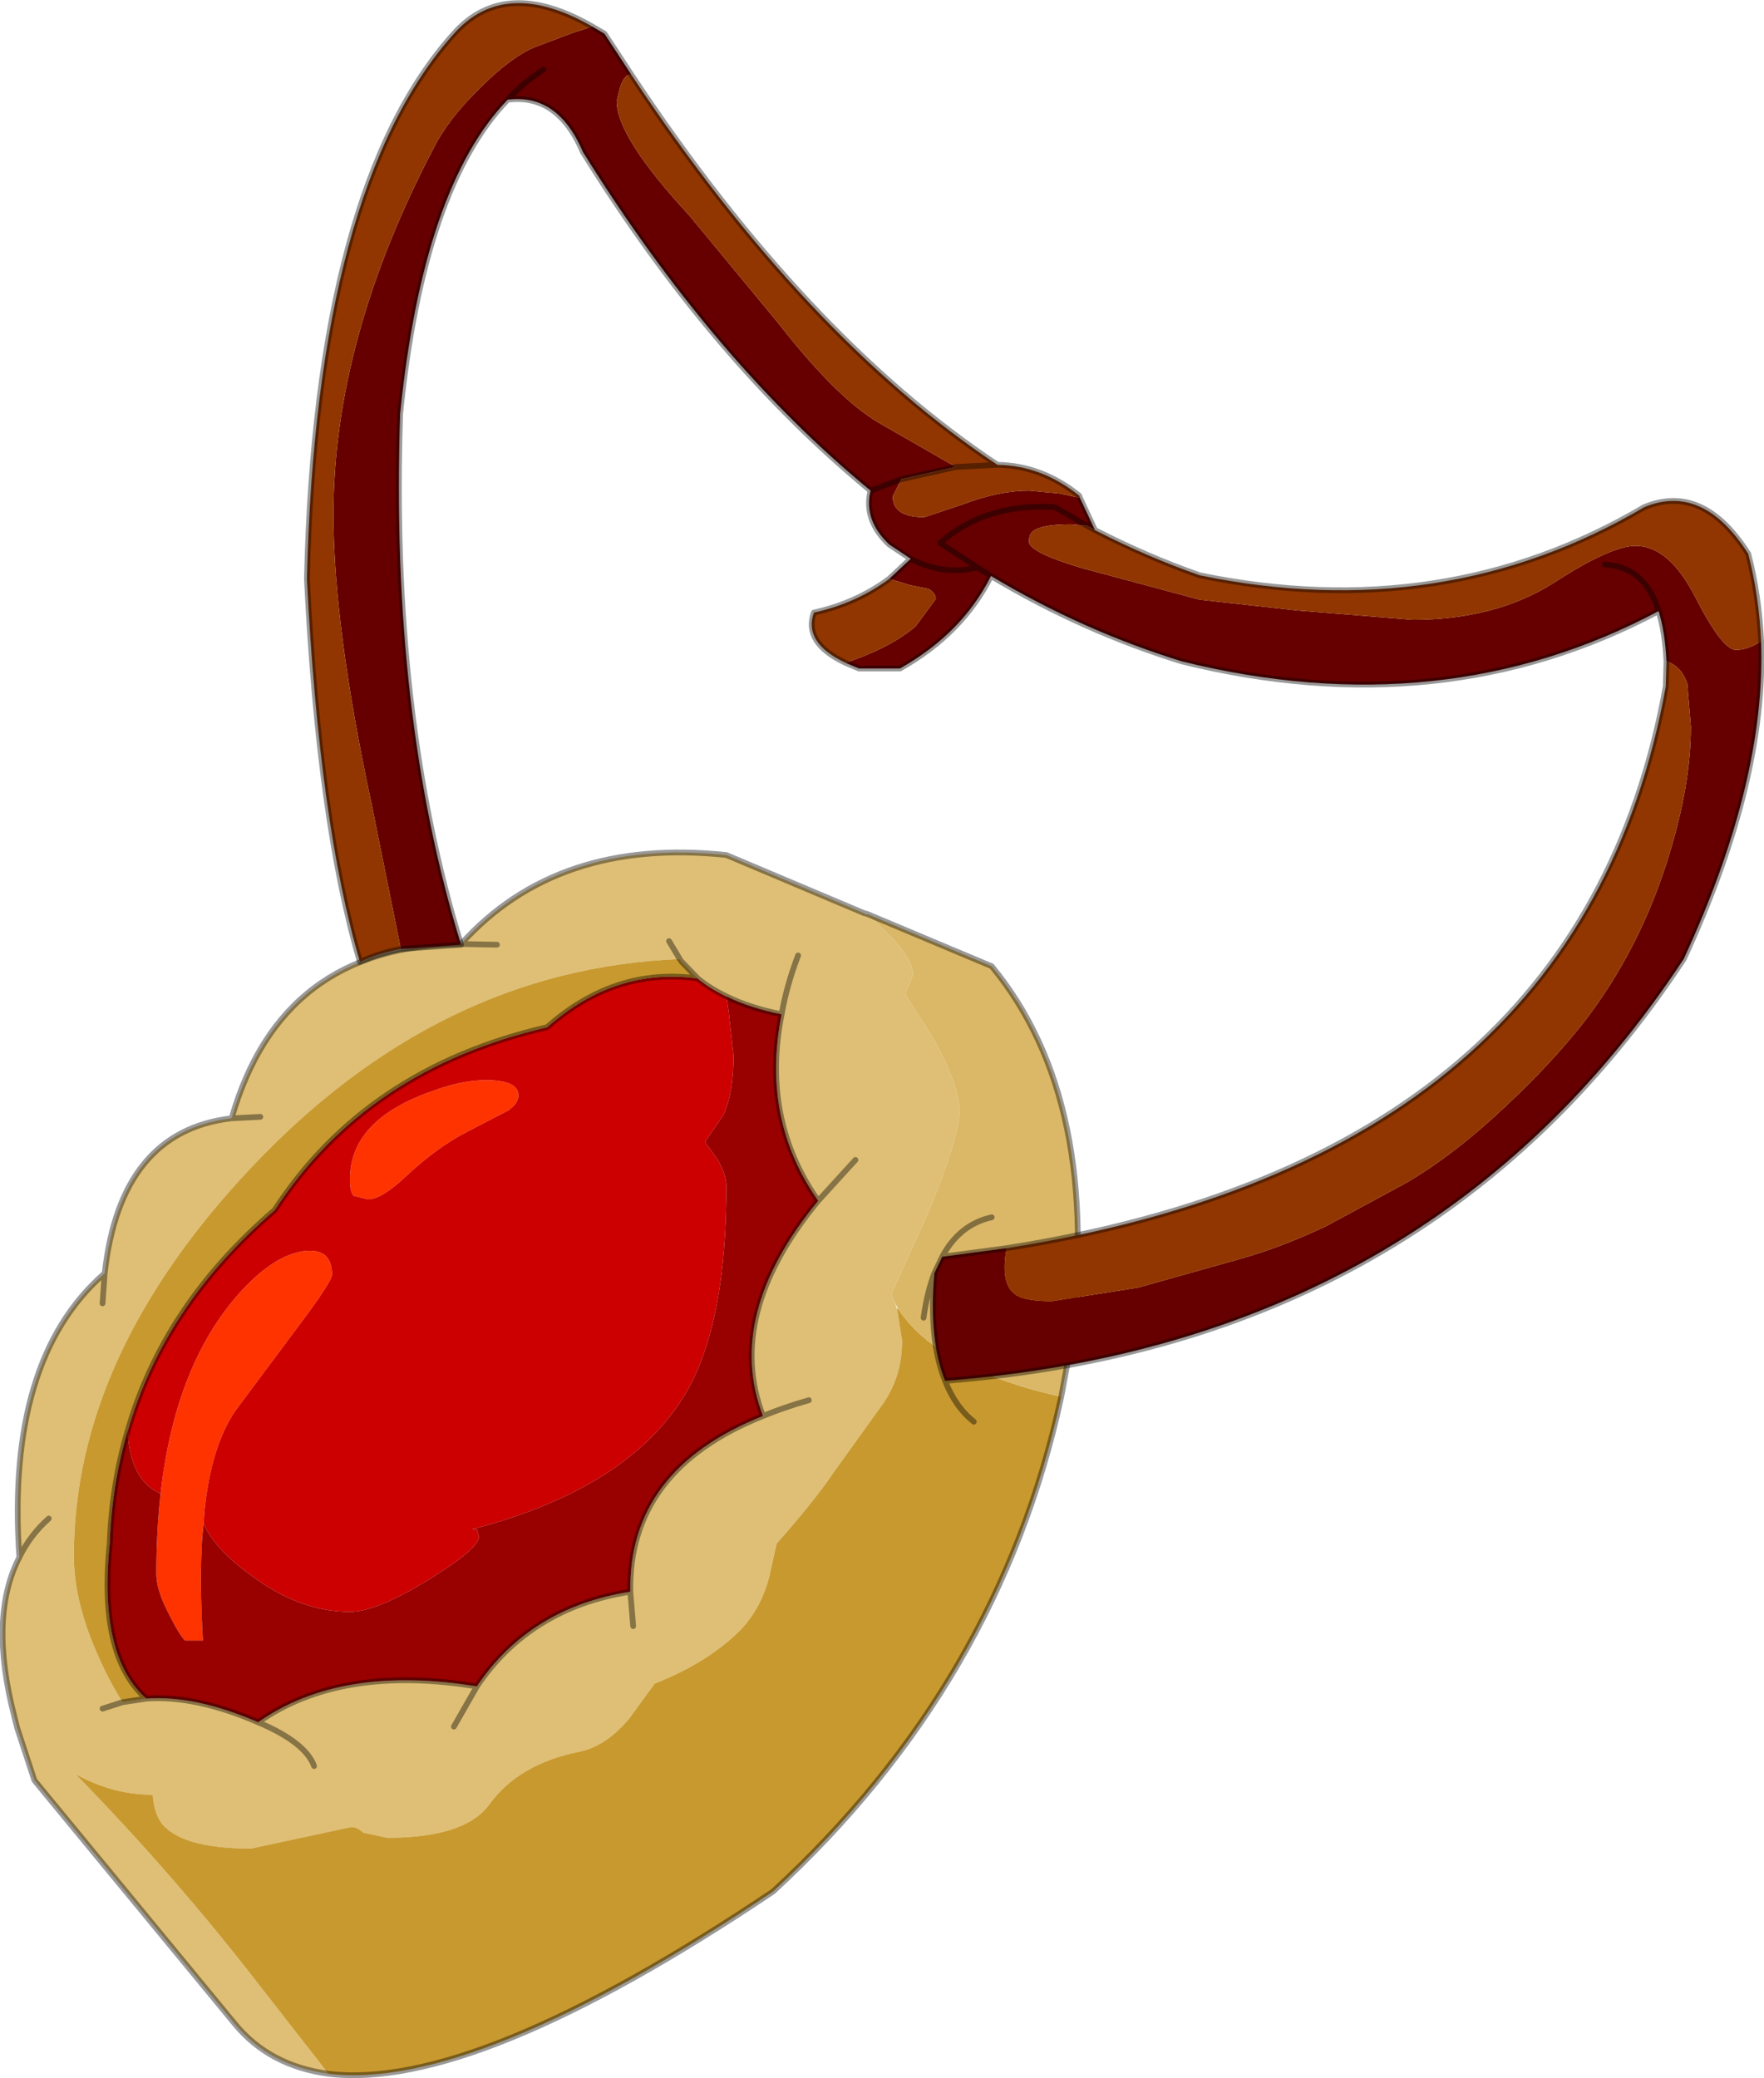 <?xml version="1.0"?>
<svg xmlns="http://www.w3.org/2000/svg" xmlns:xlink="http://www.w3.org/1999/xlink" width="123px" height="144.85px"><g transform="matrix(1, 0, 0, 1, -213.95, -128.05)"><use xlink:href="#object-0" width="123" height="144.85" transform="matrix(1, 0, 0, 1, 213.95, 128.05)"/></g><defs><g transform="matrix(1, 0, 0, 1, -213.95, -128.05)" id="object-0"><path fill-rule="evenodd" fill="#ff3300" stroke="none" d="M246.6 206.9Q244.5 207.95 242.25 210.05Q240.55 211.65 239.6 211.65L238.6 211.4Q238.35 211.1 238.35 210.25Q238.35 206.05 244.25 204.05Q246.45 203.25 248.25 203.35Q250.1 203.45 250.1 204.4Q250.1 204.95 249.4 205.45L246.6 206.9M225.15 232.15Q226.2 222.85 231 217.8Q233.2 215.5 235.2 215.25Q237.1 215.05 237.1 216.9Q237.1 217.4 234.45 220.9L230.35 226.4Q228.65 228.9 228.2 233.45L228.15 234.25L228.05 235.2Q227.85 238.3 228.1 242.4L226.85 242.4Q226.45 242 225.75 240.6Q224.85 238.9 224.85 237.75Q224.85 234.8 225.15 232.15"/><path fill-rule="evenodd" fill="#cc0000" stroke="none" d="M246.6 206.9L249.4 205.45Q250.1 204.95 250.1 204.4Q250.1 203.45 248.25 203.35Q246.45 203.25 244.25 204.05Q238.35 206.05 238.35 210.25Q238.35 211.1 238.6 211.4L239.6 211.65Q240.55 211.65 242.25 210.05Q244.5 207.95 246.6 206.9M222.85 227.8Q225.35 219.05 233.1 212.4Q239.5 202.55 252.1 199.65Q256.85 195.45 262.6 196.25Q263.45 196.95 264.6 197.5L264.75 198.5L265.1 201.65Q265.1 204.2 264.4 205.75L263.1 207.65L264 208.9Q264.6 209.95 264.6 210.75Q264.6 220.3 261.8 225.1Q257.85 231.8 246.85 234.65L247.2 234.65L247.35 235.15Q247.35 236 243.85 238.15Q240.2 240.4 238.35 240.4Q234.85 240.4 231.45 237.85Q228.9 236 228.15 234.25L228.2 233.45Q228.65 228.9 230.35 226.4L234.45 220.9Q237.1 217.4 237.1 216.9Q237.1 215.05 235.2 215.25Q233.2 215.5 231 217.8Q226.2 222.85 225.15 232.15Q223.05 231.3 222.85 227.8"/><path fill-rule="evenodd" fill="#dfbf75" stroke="none" d="M246.1 193.85L248.6 193.9L246.1 193.85Q233.55 193.95 230.1 206L232.1 205.9L230.1 206Q222.35 206.9 221.25 216.8L221.1 218.9L221.25 216.8Q214.35 222.8 215.3 236.6Q216.05 235.05 217.35 233.9Q216.05 235.05 215.3 236.6Q213.15 240.75 214.95 247.7L215.15 248.5L216.35 252.15L230.35 269.15Q232.75 272.05 236.85 272.6L232.05 266.45Q226.1 258.75 219.2 251.7Q221.8 253.15 224.6 253.15Q224.7 254.65 225.45 255.4Q227 256.9 231.45 256.9L238.45 255.4Q238.85 255.4 239.3 255.8L240.95 256.15Q246.35 256.15 248.05 253.85Q250.1 251 254.35 250.15Q256.25 249.75 257.85 247.8L259.6 245.4Q263.3 243.95 265.6 241.65Q267.05 240.1 267.6 237.9L268.1 235.65Q270.75 232.65 272.1 230.65L275.55 225.85Q276.85 223.95 276.85 221.5L276.5 219.3L276.35 218.85L276.1 218.25L278.5 212.95Q280.85 207.35 280.85 205.5Q280.85 203.7 279 200.4L277.1 197.4Q277.1 197.1 277.35 196.7L277.6 196Q277.6 194.45 274.35 191.8L274.2 191.7L264.6 187.65Q252.8 186.4 246.1 193.85M262.6 196.25L261.45 195.05L261.35 194.9Q244.55 195.55 231.45 209.45Q219.1 222.55 219.1 236.5Q219.1 239.75 220.85 243.6Q221.6 245.3 222.5 246.7L224.15 246.45Q227.55 246.2 231.95 248.1Q237.7 244.05 247.2 245.6Q250.9 240.1 257.9 239Q257.75 230.5 267.15 226.75Q264.45 219.7 271 211.75Q267 206.05 268.45 198.75Q268.8 196.75 269.6 194.65Q268.8 196.75 268.45 198.75Q266.2 198.3 264.6 197.5Q263.45 196.95 262.6 196.25M260.6 193.65L261.35 194.9L260.6 193.65M270.35 225.65Q268.6 226.15 267.15 226.75Q268.6 226.15 270.35 225.65M273.6 208.9L271 211.75L273.6 208.9M257.9 239L258.1 241.4L257.9 239M245.6 248.4L247.2 245.6L245.6 248.4M222.5 246.7L221.1 247.15L222.5 246.7M235.85 251.15Q235.25 249.5 231.95 248.1Q235.25 249.5 235.85 251.15"/><path fill-rule="evenodd" fill="#c8992f" stroke="none" d="M262.6 196.25Q256.85 195.45 252.1 199.65Q239.5 202.55 233.1 212.4Q225.35 219.05 222.85 227.8Q221.75 231.5 221.6 235.65Q220.8 243.5 224.15 246.45L222.5 246.7Q221.6 245.3 220.85 243.6Q219.1 239.75 219.1 236.5Q219.1 222.55 231.45 209.45Q244.55 195.55 261.35 194.9L261.45 195.05L262.6 196.25M276.55 219.25Q278.4 222.1 282.95 223.9Q285.35 224.85 287.95 225.4Q283.65 245.35 267.85 259.9Q247.05 273.85 236.85 272.6L232.05 266.45Q226.1 258.75 219.2 251.7Q221.8 253.15 224.6 253.15Q224.7 254.65 225.45 255.4Q227 256.9 231.45 256.9L238.45 255.4Q238.85 255.4 239.3 255.8L240.95 256.15Q246.35 256.15 248.05 253.85Q250.1 251 254.35 250.15Q256.25 249.75 257.85 247.8L259.6 245.4Q263.3 243.95 265.6 241.65Q267.05 240.1 267.6 237.9L268.1 235.65Q270.75 232.65 272.1 230.65L275.55 225.85Q276.85 223.95 276.85 221.5L276.5 219.3L276.55 219.25"/><path fill-rule="evenodd" fill="#990000" stroke="none" d="M224.15 246.45Q220.8 243.5 221.6 235.65Q221.75 231.5 222.85 227.8Q223.05 231.3 225.15 232.15Q224.85 234.8 224.85 237.75Q224.85 238.9 225.75 240.6Q226.45 242 226.85 242.4L228.1 242.4Q227.85 238.3 228.05 235.2L228.15 234.25Q228.9 236 231.45 237.85Q234.85 240.4 238.35 240.4Q240.2 240.4 243.85 238.15Q247.35 236 247.35 235.15L247.2 234.65L246.85 234.65Q257.85 231.8 261.8 225.1Q264.6 220.3 264.6 210.75Q264.6 209.95 264 208.9L263.1 207.65L264.4 205.75Q265.1 204.2 265.1 201.65L264.75 198.5L264.6 197.5Q266.2 198.3 268.45 198.75Q267 206.05 271 211.75Q264.45 219.7 267.15 226.75Q257.75 230.5 257.9 239Q250.9 240.1 247.2 245.6Q237.7 244.05 231.95 248.1Q227.55 246.2 224.15 246.45"/><path fill-rule="evenodd" fill="#dbb868" stroke="none" d="M276.35 218.85L276.1 218.25L278.5 212.95Q280.85 207.35 280.85 205.5Q280.85 203.7 279 200.4L277.1 197.4Q277.1 197.1 277.35 196.7L277.6 196Q277.6 194.45 274.35 191.8L274.4 191.75L283.1 195.4Q290.85 204.8 288.6 221.9L287.95 225.4Q285.35 224.85 282.95 223.9Q278.4 222.1 276.55 219.25L276.35 218.85"/><path fill="none" stroke="#000000" stroke-opacity="0.4" stroke-width="0.4" stroke-linecap="round" stroke-linejoin="round" d="M248.6 193.9L246.1 193.85Q233.55 193.95 230.1 206L232.1 205.9M221.25 216.8L221.1 218.9M222.85 227.8Q225.35 219.05 233.1 212.4Q239.5 202.55 252.1 199.65Q256.85 195.45 262.6 196.25L261.45 195.05M222.5 246.7L224.15 246.45Q220.8 243.5 221.6 235.65Q221.75 231.5 222.85 227.8M264.6 197.5Q263.45 196.95 262.6 196.25M230.1 206Q222.35 206.9 221.25 216.8Q214.35 222.8 215.3 236.6Q216.05 235.05 217.35 233.9M287.95 225.4L288.6 221.9Q290.85 204.8 283.1 195.4L274.4 191.75L274.2 191.7L264.6 187.65Q252.8 186.4 246.1 193.85M268.45 198.75Q268.8 196.75 269.6 194.65M224.15 246.45Q227.55 246.2 231.95 248.1Q237.7 244.05 247.2 245.6Q250.9 240.1 257.9 239Q257.75 230.5 267.15 226.75Q264.45 219.7 271 211.75Q267 206.05 268.45 198.75Q266.2 198.3 264.6 197.5M261.35 194.9L260.6 193.65M267.15 226.75Q268.6 226.15 270.35 225.65M271 211.75L273.6 208.9M258.1 241.4L257.9 239M247.2 245.6L245.6 248.4M215.3 236.6Q213.15 240.75 214.95 247.7L215.15 248.5L216.35 252.15L230.35 269.15Q232.75 272.05 236.85 272.6Q247.05 273.85 267.85 259.9Q283.65 245.35 287.95 225.4M221.1 247.15L222.5 246.7M231.95 248.1Q235.25 249.5 235.85 251.15"/><path fill-rule="evenodd" fill="#660000" stroke="none" d="M241.9 194.2L239.85 184.05Q237.2 171.7 237.2 163.9Q237.2 151.7 244.2 138.35Q245.2 136.35 247.4 134.2Q249.55 132.05 251.2 131.35L253.85 130.35L255.25 129.9L256.1 130.4L258 133.3L257.9 133.25Q257.5 133.25 257.2 134.1L256.95 135.1Q256.95 137.6 262 143.05L268.2 150.55Q272.25 155.75 275.2 157.5L280.6 160.6L276.8 161.45L276.75 161.55L276.2 162.65Q276.2 164.1 278.4 164.1L281.1 163.2Q283.6 162.25 285.7 162.25L287.85 162.45L289.25 162.75L290.3 165L289.75 164.7L288.6 164.6Q286.55 164.6 285.95 165.1Q285.7 165.3 285.7 165.8Q285.7 166.55 289.4 167.65L297.6 169.85L304.4 170.6L312.45 171.25Q318.2 171.25 322.25 168.7Q326.25 166.1 328 166.1Q330.35 166.1 332.2 169.75Q334.05 173.35 335 173.35Q335.8 173.35 336.75 172.75Q337.1 182.5 331.35 194.9Q313.7 221.7 279.85 224.3Q278.7 221.45 279.1 216.8L279.65 215.65L284.15 215.05Q284 215.65 284 216.4Q284 217.85 284.85 218.35Q285.55 218.75 287.3 218.75L293.3 217.8L300.25 215.85Q303.3 215 306.45 213.5L312 210.5Q315.35 208.55 319 205.1Q322.05 202.25 324.35 199.35Q328.3 194.25 330.3 187.75Q331.85 182.75 331.85 178.7L331.6 175.7Q331.2 174.5 330.15 174.15Q330.05 172.1 329.6 170.65Q314.55 178.65 296.35 174.15Q289.4 172 283.05 168.2Q281.05 172.2 276.7 174.65L273.85 174.65L272.9 174.25Q276.05 173.2 277.8 171.7L279.2 169.8Q279.2 169.4 278.7 169.1L277.45 168.85L275.95 168.4L277.45 167L275.95 166Q274.15 164.3 274.65 162.25Q263.65 153.2 254.6 138.65Q252.85 134.55 249.35 135Q243.45 141.1 241.85 156.9Q241.15 177.85 246.1 193.9L241.9 194.2M251.85 132.9Q250.5 133.75 249.35 135Q250.5 133.75 251.85 132.9M325.85 167.4Q328.65 167.55 329.6 170.65Q328.65 167.55 325.85 167.4M274.65 162.25L276.8 161.45L274.65 162.25M283.05 168.2L282.1 167.6L279.5 165.9Q282.65 163.1 287.5 163.4L289.75 164.7L287.5 163.4Q282.65 163.1 279.5 165.9L282.1 167.6L283.05 168.2M282.1 167.6Q279.75 168.2 277.45 167Q279.75 168.2 282.1 167.6"/><path fill-rule="evenodd" fill="#913600" stroke="none" d="M255.25 129.9L253.85 130.35L251.2 131.35Q249.55 132.05 247.4 134.2Q245.2 136.35 244.2 138.35Q237.2 151.7 237.2 163.9Q237.2 171.7 239.85 184.05L241.9 194.2Q240.35 194.5 239.05 195.1Q236.2 185.45 235.35 168.4Q236 141.1 245.6 130.4Q249.15 126.4 255.25 129.9M280.6 160.6L275.2 157.5Q272.25 155.75 268.2 150.55L262 143.05Q256.95 137.6 256.95 135.1L257.2 134.1Q257.5 133.25 257.9 133.25L258 133.3Q270.1 151.55 283.5 160.45Q286.6 160.5 289.2 162.6L289.25 162.75L287.85 162.45L285.7 162.25Q283.6 162.25 281.1 163.2L278.4 164.1Q276.2 164.1 276.2 162.65L276.75 161.55L276.8 161.45L280.6 160.6L283.5 160.45L280.6 160.6M290.3 165Q293.9 166.85 297.6 168.15Q314.6 171.65 328.6 163.4Q332.7 161.7 335.85 166.65Q336.6 169.55 336.75 172.75Q335.8 173.35 335 173.35Q334.05 173.35 332.2 169.75Q330.35 166.1 328 166.1Q326.25 166.1 322.25 168.7Q318.2 171.25 312.45 171.25L304.4 170.6L297.6 169.85L289.4 167.65Q285.7 166.55 285.7 165.8Q285.7 165.3 285.95 165.1Q286.55 164.6 288.6 164.6L289.75 164.7L290.3 165M272.9 174.25Q269.95 172.85 270.7 170.75Q273.65 170.1 275.95 168.4L277.45 168.85L278.7 169.1Q279.2 169.4 279.2 169.8L277.8 171.7Q276.05 173.2 272.9 174.25M330.15 174.15Q331.2 174.5 331.6 175.7L331.85 178.7Q331.85 182.75 330.3 187.75Q328.3 194.25 324.35 199.35Q322.05 202.25 319 205.1Q315.35 208.55 312 210.5L306.45 213.5Q303.3 215 300.25 215.85L293.3 217.8L287.3 218.75Q285.55 218.75 284.85 218.35Q284 217.85 284 216.4Q284 215.65 284.15 215.05Q324.2 208.75 330.1 175.9L330.15 174.15"/><path fill="none" stroke="#000000" stroke-opacity="0.4" stroke-width="0.4" stroke-linecap="round" stroke-linejoin="round" d="M241.9 194.2L246.1 193.9Q241.15 177.85 241.85 156.9Q243.45 141.1 249.35 135Q250.5 133.75 251.85 132.9M258 133.3L256.1 130.4L255.25 129.9Q249.15 126.4 245.6 130.4Q236 141.1 235.35 168.4Q236.2 185.45 239.05 195.1Q240.35 194.5 241.9 194.2M258 133.3Q270.1 151.55 283.5 160.45Q286.6 160.5 289.2 162.6L289.25 162.75L290.3 165Q293.9 166.85 297.6 168.15Q314.6 171.65 328.6 163.4Q332.7 161.7 335.85 166.65Q336.6 169.55 336.75 172.75Q337.1 182.5 331.35 194.9Q313.7 221.7 279.85 224.3Q280.55 226.1 281.85 227.15M330.15 174.15Q330.05 172.1 329.6 170.65Q314.55 178.65 296.35 174.15Q289.4 172 283.05 168.2Q281.05 172.2 276.7 174.65L273.85 174.65L272.9 174.25Q269.95 172.85 270.7 170.75Q273.65 170.1 275.95 168.4L277.45 167L275.95 166Q274.15 164.3 274.65 162.25Q263.65 153.2 254.6 138.65Q252.85 134.55 249.35 135M329.6 170.65Q328.65 167.55 325.85 167.4M330.15 174.15L330.1 175.9Q324.2 208.75 284.15 215.05L279.65 215.65L279.1 216.8Q278.7 221.45 279.85 224.3M283.5 160.45L280.6 160.6L276.8 161.45L274.65 162.25M290.3 165L289.75 164.7L287.5 163.4Q282.65 163.1 279.5 165.9L282.1 167.6L283.05 168.2M277.45 167Q279.75 168.2 282.1 167.6M283.1 212.9Q280.85 213.4 279.65 215.65M279.1 216.8Q278.6 218.1 278.35 219.9"/></g></defs></svg>
